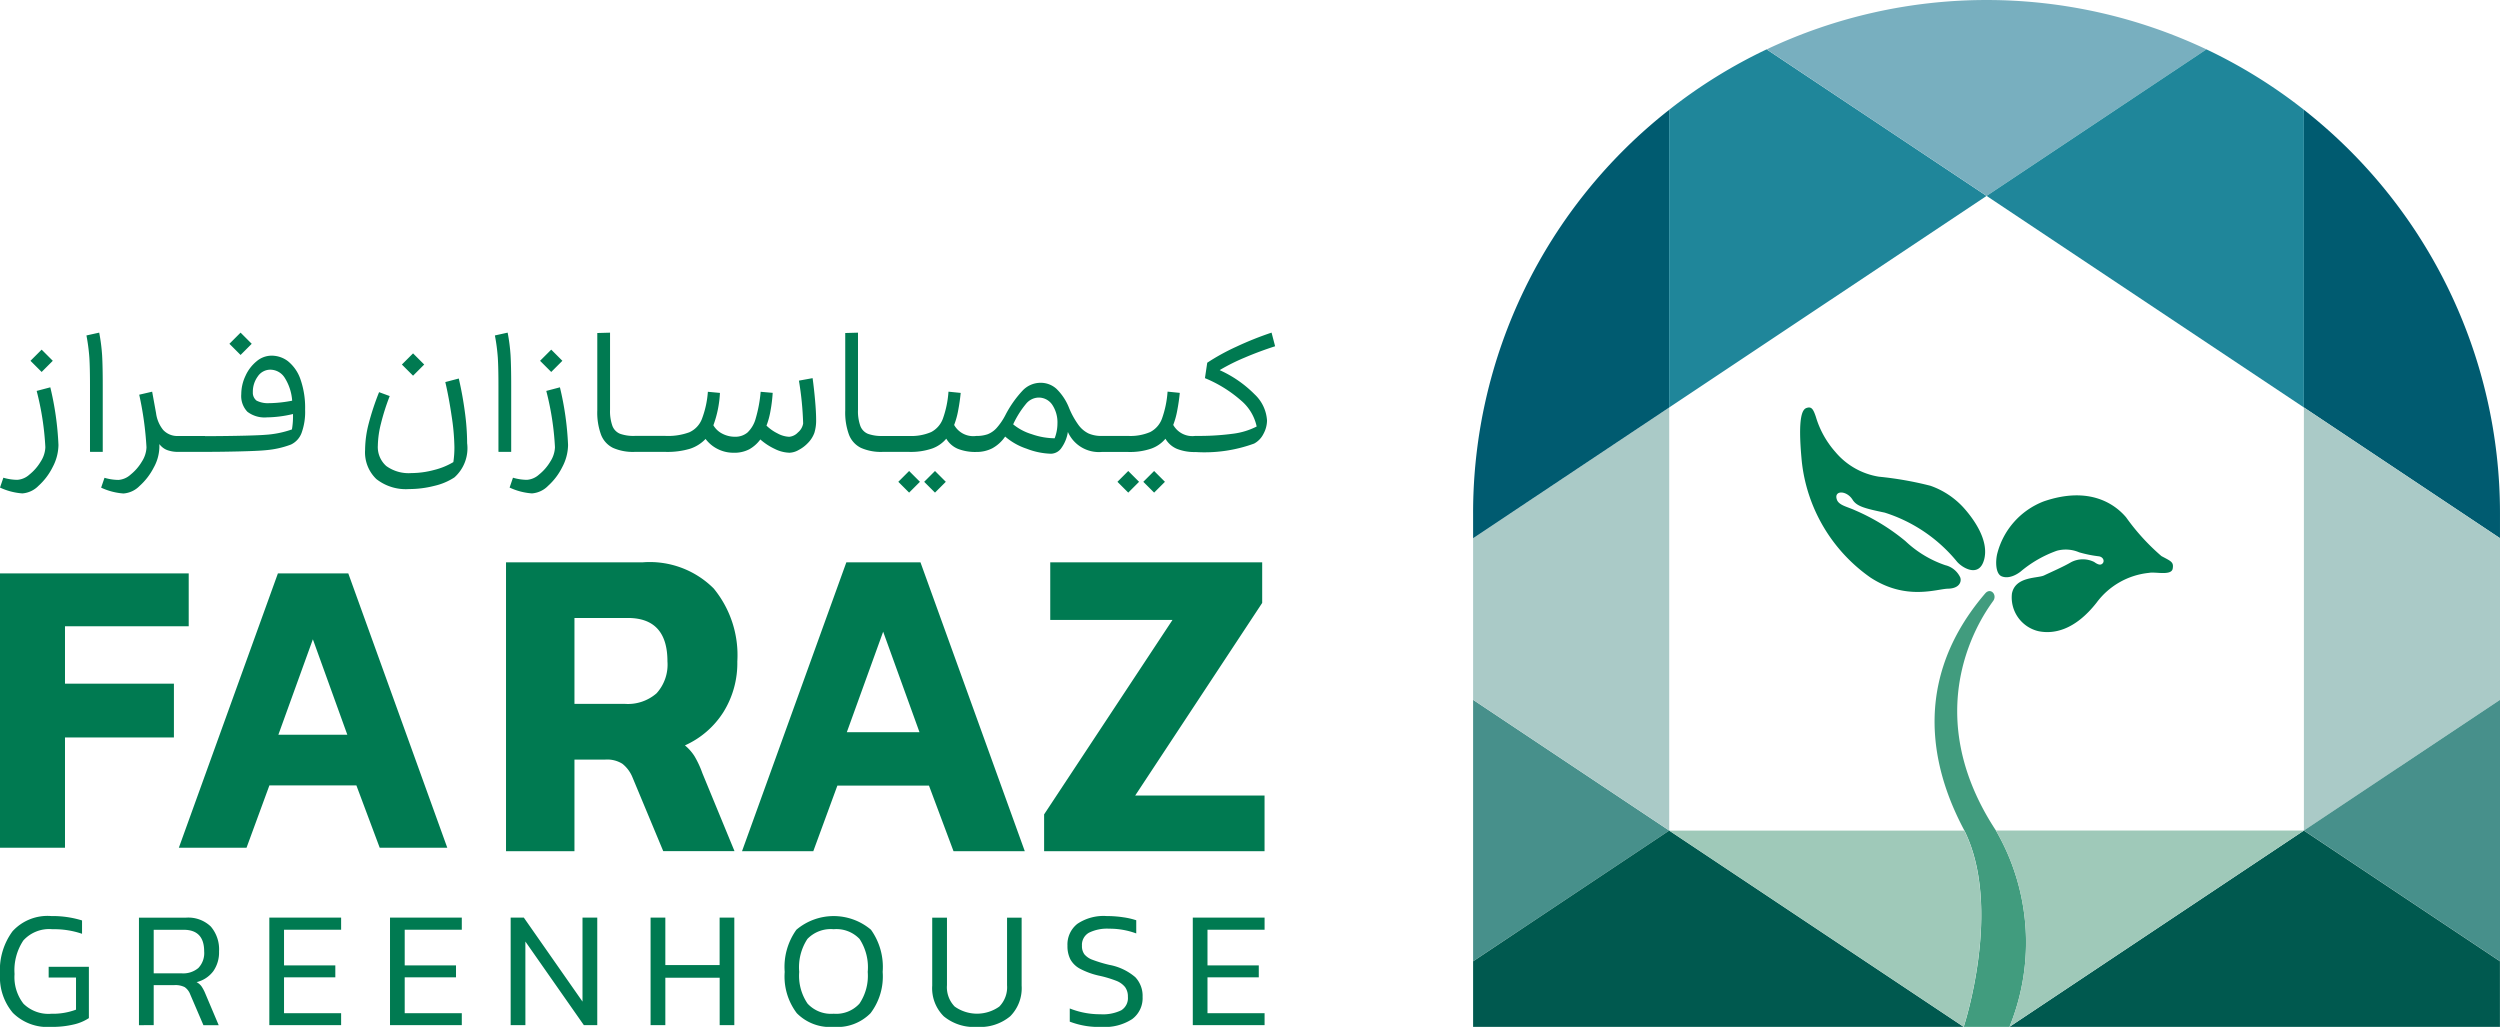 <svg xmlns="http://www.w3.org/2000/svg" width="177.598" height="72.95"><defs><clipPath id="a"><path fill="none" d="M0 0h177.598v72.95H0z"/></clipPath></defs><path d="M0 40.734v19.488h4.617V52.39h7.738v-3.821H4.617V44.49h8.789v-3.757zM17.513 60.222h-4.808l7.037-19.488h5l7.032 19.488h-4.8l-1.656-4.426h-6.181zm4.713-14.807-2.452 6.782h4.9z" fill="#007a51"/><g clip-path="url(#a)"><path d="M40.809 53.963v6.505h-4.862V39.946h9.725a6.43 6.43 0 0 1 5.03 1.861 7.465 7.465 0 0 1 1.677 5.181 6.587 6.587 0 0 1-.989 3.6 6.27 6.27 0 0 1-2.733 2.364 3.3 3.3 0 0 1 .671.754 6.791 6.791 0 0 1 .57 1.224l2.28 5.533h-5.063l-2.18-5.231a2.356 2.356 0 0 0-.721-.973 2.016 2.016 0 0 0-1.19-.3zm3.789-10.06h-3.789v6.1h3.588a3.086 3.086 0 0 0 2.247-.754 3.033 3.033 0 0 0 .771-2.264q0-3.085-2.817-3.085M57.776 60.468h-5.063l7.411-20.522h5.265L72.8 60.468h-5.063l-1.744-4.661h-6.506zm4.963-15.593-2.582 7.142h5.164zM89.833 60.469h-15.66v-2.616l9.121-13.815h-8.685v-4.091h15.056v2.884l-9.02 13.681h9.188zM3.619 72.95a3.483 3.483 0 0 1-2.708-1A3.938 3.938 0 0 1 0 69.194a4.642 4.642 0 0 1 .892-3.039 3.365 3.365 0 0 1 2.752-1.079 7.065 7.065 0 0 1 2.184.312v.948a6.1 6.1 0 0 0-2.1-.324 2.472 2.472 0 0 0-2.071.8 3.827 3.827 0 0 0-.624 2.384 3.072 3.072 0 0 0 .636 2.109 2.532 2.532 0 0 0 1.984.711 4.68 4.68 0 0 0 1.747-.291v-2.284H3.457v-.761h2.857v3.645a3.247 3.247 0 0 1-1.061.449 6.6 6.6 0 0 1-1.635.175M10.919 69.982v2.845H9.871V65.19h3.332a2.309 2.309 0 0 1 1.772.63 2.494 2.494 0 0 1 .586 1.766 2.32 2.32 0 0 1-.412 1.41 2.1 2.1 0 0 1-1.185.774 1.046 1.046 0 0 1 .343.287 2.863 2.863 0 0 1 .268.5l.961 2.271h-1.085l-.936-2.184a1.1 1.1 0 0 0-.393-.518 1.461 1.461 0 0 0-.739-.144zm2.121-3.931h-2.121v3.095h2a1.665 1.665 0 0 0 1.173-.381 1.532 1.532 0 0 0 .412-1.179q0-1.535-1.46-1.535M24.233 72.825h-5.1v-7.637h5.1v.861h-4.056v2.533h3.644v.849h-3.644v2.546h4.056zM32.806 72.825h-5.1v-7.637h5.1v.861H28.75v2.533h3.644v.849H28.75v2.546h4.056zM37.324 72.825h-1.047v-7.637h.936l4.168 5.965v-5.965h1.048v7.637h-.952l-4.155-5.94zM47.265 72.825h-1.048v-7.637h1.048v3.369h3.856v-3.369h1.044v7.637h-1.04v-3.369h-3.86zM59.225 72.95a3.319 3.319 0 0 1-2.62-.973 4.316 4.316 0 0 1-.861-2.933 4.54 4.54 0 0 1 .83-2.995 4.1 4.1 0 0 1 5.3 0 4.541 4.541 0 0 1 .83 2.995 4.316 4.316 0 0 1-.861 2.933 3.319 3.319 0 0 1-2.621.973m0-.936a2.231 2.231 0 0 0 1.834-.718 3.536 3.536 0 0 0 .587-2.252 3.671 3.671 0 0 0-.58-2.34 2.27 2.27 0 0 0-1.841-.693 2.3 2.3 0 0 0-1.866.693 3.671 3.671 0 0 0-.58 2.34 3.508 3.508 0 0 0 .593 2.252 2.265 2.265 0 0 0 1.853.718M69.406 72.95a3.363 3.363 0 0 1-2.365-.755 2.816 2.816 0 0 1-.817-2.177v-4.829h1.048v4.8a1.96 1.96 0 0 0 .549 1.516 2.737 2.737 0 0 0 3.17 0 1.961 1.961 0 0 0 .549-1.516v-4.8h1.036v4.829a2.829 2.829 0 0 1-.811 2.177 3.34 3.34 0 0 1-2.358.755M78.266 72.95a5.717 5.717 0 0 1-2.271-.374v-.936a5.794 5.794 0 0 0 2.184.412 2.98 2.98 0 0 0 1.472-.281 1.018 1.018 0 0 0 .474-.955 1.131 1.131 0 0 0-.2-.693 1.475 1.475 0 0 0-.63-.449 8.041 8.041 0 0 0-1.242-.368 5.361 5.361 0 0 1-1.329-.487 1.688 1.688 0 0 1-.686-.668 2.067 2.067 0 0 1-.206-.967 1.865 1.865 0 0 1 .7-1.553 3.334 3.334 0 0 1 2.09-.555 7.79 7.79 0 0 1 1.173.087 5.154 5.154 0 0 1 .923.212v.936a5.43 5.43 0 0 0-1.922-.337 2.913 2.913 0 0 0-1.441.287.988.988 0 0 0-.493.923.97.97 0 0 0 .175.612 1.351 1.351 0 0 0 .574.387 9.534 9.534 0 0 0 1.2.362 3.922 3.922 0 0 1 1.84.874 1.929 1.929 0 0 1 .518 1.4 1.854 1.854 0 0 1-.742 1.578 3.575 3.575 0 0 1-2.165.555M89.835 72.825h-5.1v-7.637h5.1v.861h-4.056v2.533h3.644v.849h-3.644v2.546h4.056zM2.165 25.631l.793-.793.792.793-.792.793zM2.605 27.771a19.95 19.95 0 0 1 .617 4 2 2 0 0 1-.327 1.013 3.416 3.416 0 0 1-.8.925 1.435 1.435 0 0 1-.862.378 3.63 3.63 0 0 1-.994-.151l-.239.7a4.5 4.5 0 0 0 1.586.415 1.781 1.781 0 0 0 1.145-.535 4.461 4.461 0 0 0 1.013-1.34 3.439 3.439 0 0 0 .409-1.561 21.262 21.262 0 0 0-.579-4.1zM7.299 32.1v-4.707q0-1.384-.044-2.14a12.885 12.885 0 0 0-.208-1.623l-.906.2a13.416 13.416 0 0 1 .208 1.586q.044.7.044 2v4.682zM20.484 25.681a1.918 1.918 0 0 0-1.2-.415 1.651 1.651 0 0 0-1.057.4 2.842 2.842 0 0 0-.787 1.032 3.056 3.056 0 0 0-.3 1.3 1.619 1.619 0 0 0 .434 1.252 2 2 0 0 0 1.378.4 8.328 8.328 0 0 0 1.863-.239v.113a5.422 5.422 0 0 1-.076.982 7 7 0 0 1-1.913.384c-.772.063-3.045.094-4.262.094v-.013h-1.878a1.369 1.369 0 0 1-1.1-.434 2.4 2.4 0 0 1-.5-1.189l-.277-1.523-.919.214a23.208 23.208 0 0 1 .516 3.738 2 2 0 0 1-.327 1.013 3.417 3.417 0 0 1-.8.925 1.435 1.435 0 0 1-.862.378 3.631 3.631 0 0 1-.994-.151l-.239.7a4.505 4.505 0 0 0 1.586.415 1.782 1.782 0 0 0 1.145-.535 4.5 4.5 0 0 0 1.007-1.309 3.129 3.129 0 0 0 .4-1.428v-.239a1.237 1.237 0 0 0 .541.422 2.2 2.2 0 0 0 .818.132h1.888c1.292 0 3.586-.04 4.325-.12a6.579 6.579 0 0 0 1.774-.399 1.485 1.485 0 0 0 .755-.824 4.382 4.382 0 0 0 .252-1.655 6.1 6.1 0 0 0-.327-2.146 2.825 2.825 0 0 0-.869-1.277m-1.309 2.957a1.771 1.771 0 0 1-.944-.176.712.712 0 0 1-.264-.6 1.837 1.837 0 0 1 .352-1.12 1.068 1.068 0 0 1 .893-.478 1.214 1.214 0 0 1 1.013.566 3.5 3.5 0 0 1 .535 1.636 9.08 9.08 0 0 1-1.586.176M16.297 24.423l.793-.793.792.793-.792.793zM32.59 26.89l-.956.252q.252 1.07.447 2.4a15.912 15.912 0 0 1 .2 2.228 6.981 6.981 0 0 1-.075 1.057 4.983 4.983 0 0 1-1.372.56 6.275 6.275 0 0 1-1.611.22 2.708 2.708 0 0 1-1.781-.5 1.8 1.8 0 0 1-.6-1.46 6.8 6.8 0 0 1 .22-1.554 15.7 15.7 0 0 1 .623-1.957l-.755-.277a18.653 18.653 0 0 0-.749 2.272 7.629 7.629 0 0 0-.245 1.831 2.626 2.626 0 0 0 .8 2.07 3.388 3.388 0 0 0 2.322.711 7.227 7.227 0 0 0 1.793-.227 4.4 4.4 0 0 0 1.428-.6 2.775 2.775 0 0 0 .906-2.429 16.9 16.9 0 0 0-.157-2.19q-.157-1.2-.434-2.4M28.55 25.896l.793-.793.792.793-.792.793zM36.315 32.1v-4.707q0-1.384-.044-2.14a12.882 12.882 0 0 0-.208-1.623l-.906.2a13.415 13.415 0 0 1 .208 1.586q.044.7.044 2v4.682zM38.366 25.631l.793-.793.792.793-.792.793zM38.807 27.771a19.949 19.949 0 0 1 .617 4 2 2 0 0 1-.327 1.013 3.416 3.416 0 0 1-.8.925 1.435 1.435 0 0 1-.862.378 3.63 3.63 0 0 1-.994-.151l-.239.7a4.5 4.5 0 0 0 1.586.415 1.782 1.782 0 0 0 1.145-.535 4.461 4.461 0 0 0 1.013-1.34 3.439 3.439 0 0 0 .409-1.561 21.263 21.263 0 0 0-.579-4.1zM57.724 26.864l-.969.176a22.223 22.223 0 0 1 .3 3.046 1.048 1.048 0 0 1-.371.635.959.959 0 0 1-.623.308 1.88 1.88 0 0 1-.824-.239 3.046 3.046 0 0 1-.786-.554 5.547 5.547 0 0 0 .283-1.045 10.331 10.331 0 0 0 .157-1.284l-.854-.075a9.648 9.648 0 0 1-.352 1.894 2.146 2.146 0 0 1-.585 1 1.33 1.33 0 0 1-.887.3 1.919 1.919 0 0 1-.893-.214 1.539 1.539 0 0 1-.642-.6 7.741 7.741 0 0 0 .466-2.3l-.857-.08a6.784 6.784 0 0 1-.434 1.957 1.719 1.719 0 0 1-.881.919 4.352 4.352 0 0 1-1.693.258h-2.193a2.846 2.846 0 0 1-1.038-.151.977.977 0 0 1-.541-.554 3.1 3.1 0 0 1-.17-1.158v-5.471l-.906.025v5.5a4.563 4.563 0 0 0 .271 1.737 1.737 1.737 0 0 0 .849.925 3.52 3.52 0 0 0 1.535.283h2.193a5.6 5.6 0 0 0 1.73-.22 2.664 2.664 0 0 0 1.114-.7 2.431 2.431 0 0 0 .875.723 2.478 2.478 0 0 0 1.114.258 2.292 2.292 0 0 0 1.114-.245 2.476 2.476 0 0 0 .787-.7 4.286 4.286 0 0 0 1.026.673 2.482 2.482 0 0 0 1.051.271 1.418 1.418 0 0 0 .654-.2 2.468 2.468 0 0 0 .629-.472 2.008 2.008 0 0 0 .478-.736 2.966 2.966 0 0 0 .126-.938q0-.541-.075-1.384t-.176-1.573M63.815 34.227l.768-.768.768.768-.768.768zM65.653 34.227l.768-.768.768.768-.768.768zM79.382 34.227l.768-.768.768.768-.768.768zM81.22 34.227l.768-.768.768.768-.768.768zM86.657 26.285a14.076 14.076 0 0 1 1.749-.875q1.044-.447 2.177-.812l-.252-.969a23.371 23.371 0 0 0-2.5 1 15.264 15.264 0 0 0-2.07 1.139l-.163 1.095a9.142 9.142 0 0 1 2.561 1.586 3.318 3.318 0 0 1 1.114 1.85 5.077 5.077 0 0 1-1.661.51 18.388 18.388 0 0 1-2.693.157 1.554 1.554 0 0 1-1.573-.78 5.576 5.576 0 0 0 .283-1.019q.12-.616.182-1.258l-.868-.088a7.119 7.119 0 0 1-.4 1.926 1.754 1.754 0 0 1-.831.944 3.56 3.56 0 0 1-1.56.277h-1.888a2.235 2.235 0 0 1-.938-.176 1.951 1.951 0 0 1-.717-.61 5.8 5.8 0 0 1-.673-1.227 3.858 3.858 0 0 0-.887-1.334 1.667 1.667 0 0 0-1.139-.428 1.766 1.766 0 0 0-1.271.56 7.734 7.734 0 0 0-1.208 1.718 4.42 4.42 0 0 1-.642.944 1.688 1.688 0 0 1-.629.434 2.359 2.359 0 0 1-.805.12 1.554 1.554 0 0 1-1.573-.78 5.594 5.594 0 0 0 .283-1.019q.12-.616.182-1.258l-.868-.088a7.11 7.11 0 0 1-.4 1.926 1.753 1.753 0 0 1-.831.944 3.56 3.56 0 0 1-1.56.277H62.7a2.844 2.844 0 0 1-1.038-.151.977.977 0 0 1-.541-.554 3.091 3.091 0 0 1-.17-1.158v-5.476l-.906.025v5.5a4.562 4.562 0 0 0 .271 1.737 1.736 1.736 0 0 0 .85.925 3.519 3.519 0 0 0 1.535.283h1.879a4.677 4.677 0 0 0 1.636-.239 2.322 2.322 0 0 0 1.007-.7 1.72 1.72 0 0 0 .831.724 3.371 3.371 0 0 0 1.3.22 2.446 2.446 0 0 0 1.133-.258 2.627 2.627 0 0 0 .918-.837 4.474 4.474 0 0 0 1.523.862 5.151 5.151 0 0 0 1.737.359.925.925 0 0 0 .749-.428 2.624 2.624 0 0 0 .447-1.12 2.409 2.409 0 0 0 2.4 1.422h1.888a4.677 4.677 0 0 0 1.636-.239 2.324 2.324 0 0 0 1.007-.7 1.718 1.718 0 0 0 .831.724 3.371 3.371 0 0 0 1.3.22 10.26 10.26 0 0 0 4.166-.6 1.571 1.571 0 0 0 .667-.692 2.016 2.016 0 0 0 .252-.944 2.778 2.778 0 0 0-.881-1.863 8.265 8.265 0 0 0-2.467-1.711m-11.741 4.833a5.067 5.067 0 0 1-1.623-.29 3.809 3.809 0 0 1-1.322-.7 6.631 6.631 0 0 1 .912-1.454 1.185 1.185 0 0 1 .875-.447 1.155 1.155 0 0 1 .994.516 2.261 2.261 0 0 1 .365 1.334 2.922 2.922 0 0 1-.2 1.045" fill="#007a51"/><path d="m118.58 59.002-13.932 9.285V49.715z" fill="#47908b"/><path d="M118.58 28.946v30.056l-13.932-9.287V38.234z" fill="#aacac7"/><path d="M118.579 7.8v21.147l-13.931 9.287v-1.758A36.409 36.409 0 0 1 118.579 7.8" fill="#005b70"/><path d="m141.123 13.918-22.548 15.029V7.801a36.368 36.368 0 0 1 6.925-4.295z" fill="#1f869a"/><path d="m156.741 3.506-15.617 10.411-15.619-10.411a36.545 36.545 0 0 1 31.237 0" fill="#78afbf"/><path d="M177.597 36.475v1.758l-13.931-9.287V7.798a36.416 36.416 0 0 1 13.931 28.677" fill="#005b70"/><path d="M177.598 38.233v11.482l-13.931 9.287V28.946z" fill="#aacac7"/><path d="M177.598 49.716v18.571l-13.931-9.289z" fill="#47908b"/><path d="M177.593 68.291v4.659h-34.847l20.917-13.946z" fill="#00594f"/><path d="M163.667 7.799v21.147l-22.543-15.029 15.618-10.411a36.376 36.376 0 0 1 6.925 4.293" fill="#1f869a"/><path d="M142.747 72.948h-3.246s2.782-8.435.049-13.947c-1.6-3.008-4.479-9.888 1.471-16.837.371-.444.854.057.6.485-.216.356-5.809 7.253.169 16.352a15.858 15.858 0 0 1 .962 13.946" fill="#419c7e"/><path d="M142.748 72.948a15.858 15.858 0 0 0-.962-13.946h21.879z" fill="#9fc9b9"/><path d="M139.503 72.95h-34.855v-4.659l13.931-9.287z" fill="#00594f"/><path d="m139.499 72.949-20.924-13.945h20.97c2.732 5.513-.049 13.947-.049 13.947" fill="#9fc9b9"/><path d="M154.346 40.401c-.1.519-1.247.2-1.682.295a5.291 5.291 0 0 0-3.727 2.119c-1.556 1.979-3.069 2.246-4.134 2.022a2.462 2.462 0 0 1-1.877-2.668c.238-1.235 1.828-1.073 2.283-1.291.508-.243 1.374-.618 1.92-.94a1.806 1.806 0 0 1 1.64-.015c.279.2.465.246.6.1.16-.174.032-.474-.295-.506a8.481 8.481 0 0 1-1.372-.281 2.418 2.418 0 0 0-1.584-.112 8.347 8.347 0 0 0-2.573 1.477s-.725.611-1.365.333c-.4-.185-.432-.986-.308-1.557a5.411 5.411 0 0 1 3.321-3.762c3.279-1.123 5.087.238 5.844 1.137a15.509 15.509 0 0 0 2.508 2.751c.674.365.891.414.8.9M140.949 39.756c-.364 1.361-1.635.53-1.961.1a10.879 10.879 0 0 0-5.1-3.44c-1.437-.3-1.993-.452-2.282-.916-.429-.686-1.36-.679-1.113 0 .144.4.747.5 1.279.747a14.7 14.7 0 0 1 3.586 2.191 7.76 7.76 0 0 0 2.831 1.712 1.584 1.584 0 0 1 1.065.87c.112.313-.071.786-.869.8s-2.985.87-5.521-.8a11.581 11.581 0 0 1-4.863-8.211c-.329-3.383.084-3.748.35-3.833.347-.109.464.1.646.632a6.591 6.591 0 0 0 1.387 2.5 5.085 5.085 0 0 0 3.083 1.755 24.351 24.351 0 0 1 3.671.646 5.765 5.765 0 0 1 2.354 1.557c.736.822 1.821 2.331 1.458 3.693" fill="#007a51"/></g></svg>